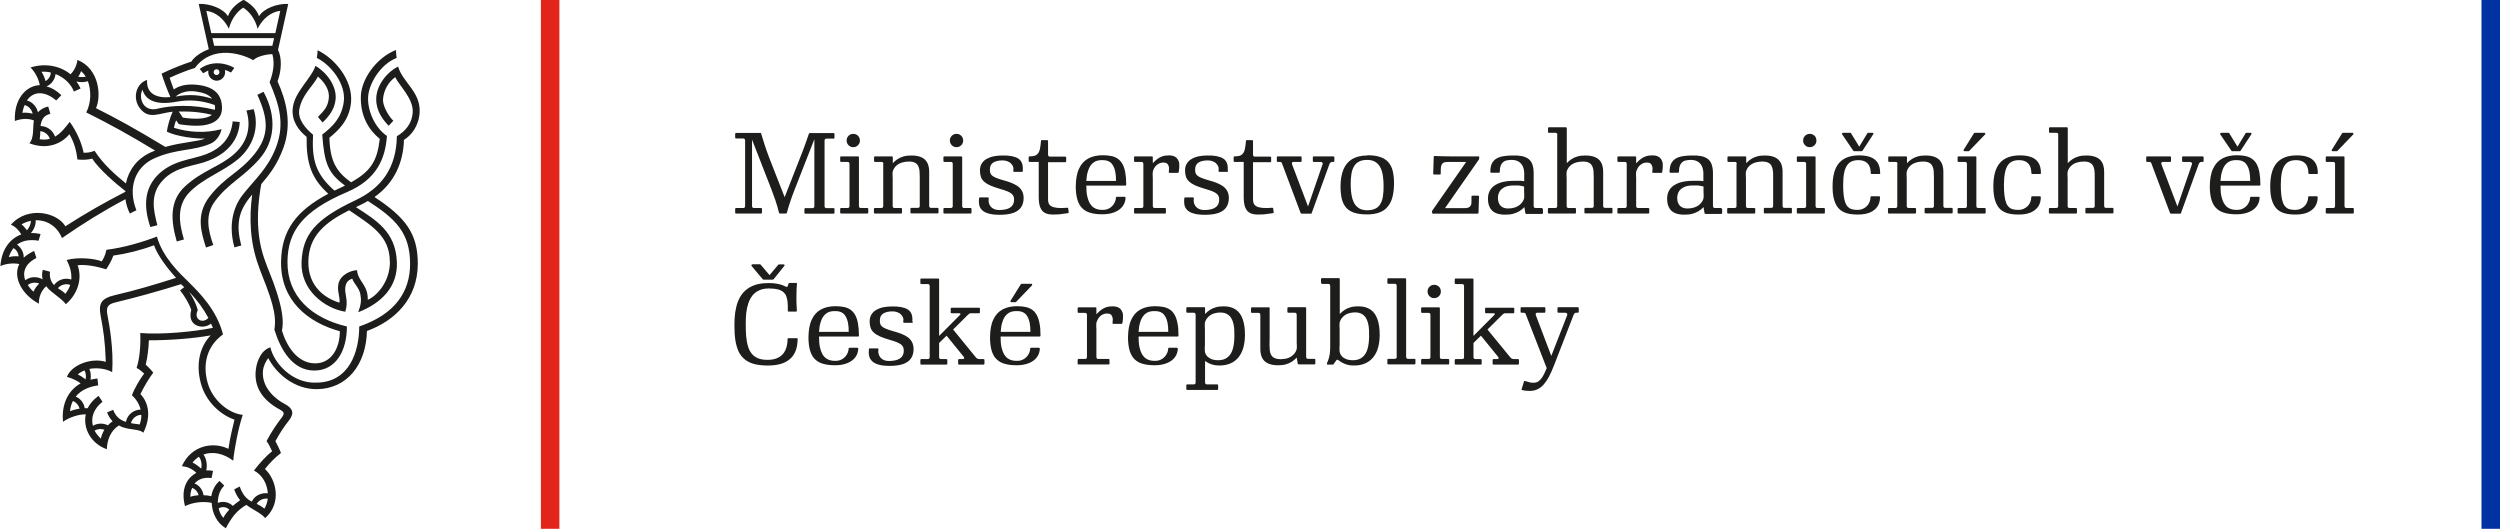 <?xml version="1.0" encoding="UTF-8"?><svg id="Layer_2" xmlns="http://www.w3.org/2000/svg" width="198.56" height="42" viewBox="0 0 198.56 42"><defs><style>.cls-1,.cls-2{fill:#1d1d1b;}.cls-1,.cls-3,.cls-4{fill-rule:evenodd;}.cls-3{fill:#e1251b;}.cls-4{fill:#0033a1;}</style></defs><polygon class="cls-4" points="197.09 42 198.56 42 198.56 0 197.09 0 197.09 42 197.09 42"/><polygon class="cls-3" points="42.96 42 44.43 42 44.43 0 42.96 0 42.96 42 42.96 42"/><path class="cls-1" d="M32.04,11.14c.65-.39,1.23-1.15,1.29-2.22.08-1.63-1.35-2.38-1.71-3.63-.84.4-1.74,1.46-1.74,2.59,0,1,.59,1.69.99,2.11.13-.13.25-.26.37-.4-.4-.38-.86-1.21-.82-1.72.05-.69.43-1.37.97-1.74.31.66,1.45,1.7,1.39,2.78-.05.87-.55,1.49-1.26,1.91-.04,2.54-1.24,4.12-3.28,5.08-3.28,1.54-4.19,2.78-4.29,4.89-.1,2.26,1.84,3.7,3.47,3.97.28-.82-.05-1.4,0-1.89.04-.38.18-.61.56-.74.08.34.55.73.64,1.23.09.5.06.81-.17,1.44,1.85-.72,3.16-2.03,3.07-4.01-.1-2.4-1.66-3.3-3.25-4.34.12-.06.25-.12.37-.18.21-.1.4-.2.58-.31,2.18,1.41,3.35,2.51,3.35,5,0,2.16-1.14,3.98-4.04,4.97,0,1.96-.77,4.46-3.43,4.46-1.85.07-3.33-1.51-3.63-2.81-.25.09-.57.27-.82.73-.16.29-.29.64-.34,1.12-.13,1.32.54,2.36,1.92,3.1.36.2.4.32.09.71-.33.43-.73,1-1.15,1.79.19.26.33.57.44.81-.44.34-.99.94-1.44,1.53.71.38,1.06,1.11,1.1,1.81-.48-.06-1.04.15-1.27.66-.1-.05-.19-.1-.27-.16-.35-.25-.58-.69-.69-1.04-.14.07-.3.16-.44.23.1.28.23.57.47.86-.18.12-.38.28-.58.45-.29-.29-.74-.41-1.19-.24,0-.5.14-1.01.51-1.37-.14-.14-.22-.22-.37-.37-.35.28-.57.72-.66,1.21-.19-.05-.41-.07-.62-.08-.05-.43-.36-.81-.71-.93.28-.32.72-.52,1.35-.43.05-.2.07-.35.12-.57-.17-.04-.36-.05-.54-.04.1-.4.02-.94-.22-1.26.71-.26,1.57-.11,2.36.49.09-.93.42-2.65.76-3.64-1.12-.11-2.42-1.17-2.8-2.58-.4-1.48-.04-2.89,1.23-3.81-.5-1.96-1.89-3.32-2.68-4.11-.8-.78-2.11-2.02-2.57-3.66-1.12.43-2.62.88-4.01,1.05-.08.39-.2.66-.37.92-.54-.23-1.89-.36-2.79-.11.31.58.41,1.1.37,1.55-.46-.15-1.03-.03-1.37.44-.22-.24-.38-.56-.32-1.06-.14-.04-.37-.1-.57-.15-.07.23-.08.5-.02.76-.36-.22-.94-.27-1.38.07-.22-.62-.04-1.3.89-1.77-.06-.19-.12-.37-.18-.56-.33.15-.6.33-.81.52,0,0-.01,0-.02,0,.02-.42-.24-.82-.53-1.02.44-.33,1.03-.43,1.71-.31.05-.17.11-.34.16-.53-.26-.06-.52-.09-.77-.08.25-.27.41-.68.38-1.02.85-.02,1.69.44,2.09,1.42,1.66-1.15,3.18-2.1,5.04-3.09.05.39.17.77.35,1.14.17-.08.34-.17.52-.26-.69-1.75-.14-3.43,1.44-4.13,1.76-.78,3.07-.56,4.45-1.16.47-.2.8-.72.87-1.15-1.32.34-2.57.26-3.78-.11.03-.11.11-.48.18-.59.05.09.17.23.21.3.14.02.86.16,1.66.12.87-.04,1.76-.39,1.77-1.38.01-1.07-.59-1.73-2.03-1.87-.96-.09-1.52.17-1.8.38-.06-.17-.23-.63-.33-.93.57-.27,1.55-.66,2.01-.78.27-.37.82-.98,1.86-1.16,1.04-.17,2.12.17,2.77.54.31-.31,1.06-.47,1.52-.48.21.74.05,1.55-.22,2.23.72,1.71,1.25,3.24.51,5.17-.61,1.62-1.65,2.53-2.59,3.7-.94,1.17-1.15,2.7-.71,4.25.22-.07.36-.1.54-.15-.4-1.54-.27-2.59.61-3.73.08-.11.17-.22.26-.32-.13.93-.17,1.87-.1,2.83.2,2.62,1.12,3.75,1.71,5.95.2.74.25,1.35.15,1.95.49,1.59,1.44,3.25,3.17,3.25s2.59-1.59,2.59-3.5c-2.78-.65-4.75-2.38-4.72-5.16.03-2.36,1.15-3.99,4.72-5.51,2.39-1.01,3.05-2.68,3.18-4.46-1.04-.72-1.58-2.14-1.49-3.18.08-.94.91-2.48,2.26-3.02-.03-.22-.05-.38-.05-.63-1.62.64-2.74,2.36-2.79,3.63-.07,1.61.65,2.75,1.5,3.43-.2,1.76-.72,2.58-2.28,3.45-1.14-.82-1.67-1.64-1.72-3.54.64-.52,1.59-1.34,1.72-2.83.15-1.72-1.26-3.45-2.66-4.12,0,.19-.01.35-.06.61,1.09.53,2.34,2.06,2.14,3.5-.18,1.27-.87,1.94-1.71,2.59.17,2.28.45,3.05,1.81,4.05-.1.05-.21.1-.31.15-.18.08-.36.17-.53.25-1.55-1.37-1.79-2.5-1.7-4.44-.58-.48-1.24-1.22-1.09-2.02.23-1.2,1.09-1.83,1.48-2.6.56.49.94,1.09.86,1.74-.08.68-.37.97-.86,1.47.12.15.22.26.37.44.5-.49.94-1.02,1.03-1.81.12-1.08-.72-2.18-1.6-2.69-.3.97-1.67,2.08-1.8,3.35-.11.99.43,1.76,1.1,2.29-.03,2.1.37,3.29,1.72,4.52-2.57,1.37-3.7,2.91-3.75,5.37-.06,3.1,2.12,4.85,4.67,5.55,0,1.29-.64,2.55-1.96,2.55-1.45,0-2.29-1.43-2.64-2.6.12-.6.07-1.26-.17-2.21-.66-2.53-1.5-3.35-1.7-5.79-.1-1.17.02-2.53.23-3.64.63-.73,1.27-1.55,1.75-2.86.72-1.97.21-3.81-.46-5.3.31-.82.37-1.81.04-2.5l.81-3.65c-.9-.04-1.97.38-2.32.98-.22-.65-.81-1.07-1.23-1.31-.43.24-1.01.66-1.24,1.31-.35-.6-1.42-1.02-2.32-.98l.8,3.6c-.62.23-1.17.62-1.38.98-.58.18-1.6.58-2.37.96.14.46.44,1.28.7,1.86-.99.1-1.93-.2-1.85-1.36-.87.26-1.21,1.47-.54,2.29.7.86,1.45.36,2.57.23-.22.49-.41,1.18-.46,1.58.73.4,2.39.59,3.04.55-.51.25-1.77.27-3.16.67-2.43-1.47-3.78-2.21-5.51-3.08.44-.94.27-3.14-1.47-3.83-.05.42-.27.87-.55,1.14-.82-.67-2-.91-3.18-.54.4.4.65.94.74,1.4-1.14.05-2.07,1.16-1.98,2.85.5-.2,1.1-.22,1.51-.04-.1.44.04,1.39-.36,1.81,1.45.56,2.59,0,3.18-.72.37.65.54,1.21.64,2.01.52.04.82.02,1.17-.07.52.82,1.9,2.01,2.64,2.58,0,.01,0,.03,0,.05-1.82.94-3.17,1.72-4.77,2.74-.63-1.08-2.97-1.66-4.33-.12.35.13.65.46.83.77-.92.33-1.58,1.22-1.66,2.52.37-.19.99-.27,1.5-.17-.56,1.12.3,2.5,1.56,3.15-.04-.48.2-1.08.59-1.39.02.03.04.05.05.08.35.45,1.09.82,1.5,1.35.9-.77,1.34-1.98.93-3.09.68-.09,1.59.11,2.27.32.22-.34.43-.68.57-1.09,1.03-.14,2.2-.43,3.23-.82.27.79,1.06,1.83,1.75,2.59-1.83.58-3.22.99-4.85,1.37-1.11.26-1.32.67-1.14,1.64.22,1.18.35,1.96.41,3.66-1.13-.35-2.71.22-3.09,1.19.54.16.89.36,1.09.52-1.19.67-1.51,1.95-1.4,3.05.51-.36,1.25-.6,1.81-.59-.24,1.12.42,2.33,1.67,2.77.03-.73.28-1.45.96-1.89.08.05.17.09.27.13.63.24,1.37.15,1.67.45.61-1.21.47-2.34-.23-3.07.25-.53.71-1.31,1.02-1.7-.2-.26-.49-.54-.6-.64.14-.54.24-1.37.25-1.93,1.68,0,3.49-.14,4.91-.39-.83.84-1.21,2.23-.78,3.81.4,1.48,1.58,2.51,2.67,2.88-.09.39-.36,1.43-.48,2.32-1.14-.57-2.93-.34-3.7,1.38.5.03.91.28,1.15.53-.73.39-1.26,1.25-.9,2.64.63-.31,1.45-.4,2.12-.26.03.78.39,1.58,1.12,2.02.49-.92.89-1.42,1.63-1.86.5.38,1.16.64,1.5,1.05,1.34-1.2.88-3.07-.02-3.9.34-.43.75-.87,1.27-1.27-.09-.26-.27-.62-.44-.94.36-.66.67-1.13,1.08-1.65.44-.56.32-.96-.35-1.31-.77-.4-1.82-1.32-1.72-2.59.03-.42.21-.75.42-1.05.6,1.16,2.01,2.48,3.86,2.47,2.39-.02,3.92-1.94,3.98-4.62,2.21-.81,4.03-2.54,4.04-5.34,0-2.38-.95-3.67-3.44-5.3,1.6-1.13,2.28-2.76,2.34-4.51h0ZM30.97,20.78c0,1.7-1.14,2.78-1.76,3.03.03-1.2-.79-1.46-.85-2.35-.42,0-1.35.33-1.49,1.13-.1.58.16,1.01.09,1.45-1.15-.35-2.49-1.28-2.47-3.26.03-2.06,1.33-3.11,3.24-4.08,1.76,1.2,3.23,2.03,3.23,4.08h0ZM21.63,3.64h-4.62s-.06-.25-.14-.61h4.9c-.08.35-.14.61-.14.61h0ZM16.38.86c.76.09,1.42.65,1.8,1.42.2-.81.69-1.4,1.14-1.67.45.28.94.86,1.14,1.67.38-.77,1.04-1.33,1.8-1.42-.06.28-.24,1.09-.39,1.77h-5.09c-.15-.67-.34-1.48-.39-1.77h0ZM14.52,9.34c-.07-.11-.19-.29-.32-.48,1.15-.03,1.97.09,2.63.26-.46.38-1.47.35-2.31.22h0ZM15.58,7.27c.54.08,1.01.23,1.27.57-.95-.3-1.78-.38-2.9-.17.33-.3.91-.51,1.63-.4h0ZM12.51,8.64c-1.21.28-1.52-.97-1.19-1.51.2.73.93,1.28,2.69.95,1.04-.19,1.99-.11,3.05.26,0,.07.02.14.02.21,0,.06,0,.12-.02.17-1.75-.45-3.43-.35-4.55-.09h0ZM6.82,6.09c-.19.05-.42.04-.61,0,.1-.13.18-.28.22-.44.15.12.28.27.38.45h0ZM4.03,5.76c.01.23-.15.53-.41.68-.08-.29-.2-.56-.33-.74.26-.02.51,0,.75.06h0ZM1.78,8.95c.04-.23.1-.43.17-.6.31.05.59.38.64.68-.27-.07-.57-.1-.82-.07h0ZM3.15,11.05c.04-.16.04-.39.05-.63.33.02.66.28.76.61-.24.06-.5.08-.81.03h0ZM7.52,11.97c-.3.13-.58.17-.88.16-.16-.82-.57-1.71-1.1-2.45-.34.43-.69.9-1.17,1.17-.15-.45-.58-.83-1.15-.84.05-.43.22-.85.78-.97-.06-.2-.13-.44-.17-.58-.34.07-.62.24-.82.46-.08-.39-.38-.81-.87-.94.55-.82,1.51-.71,2.32,0,.13-.12.28-.28.41-.42-.38-.37-.78-.6-1.18-.7.42-.16.69-.6.72-.98.7.27,1.24.81,1.46,1.39.21-.1.34-.15.53-.24-.09-.2-.2-.39-.33-.56.29.08.64.07.91-.02.27.73.27,1.7-.13,2.48,1.95.97,3.51,1.84,5.47,3.03-.11.04-.22.09-.34.14-1.11.5-1.77,1.43-1.98,2.47-.81-.67-1.74-1.45-2.49-2.59h0ZM2.45,17.54c.01.24-.13.56-.31.75-.13-.18-.27-.34-.43-.47.23-.14.48-.23.74-.28h0ZM.7,20.42c.09-.28.21-.51.37-.71.21.1.39.36.41.65-.27-.03-.54,0-.78.06h0ZM2.66,23.16c-.18-.15-.33-.33-.45-.52.22-.2.62-.24.9-.12-.2.21-.39.46-.44.64h0ZM5.18,23.35c-.08-.16-.33-.28-.58-.46.22-.28.65-.39.98-.26-.09.27-.23.51-.4.71h0ZM16.55,25.25c-.48.51-1.2.09-.84-.62-.12-.46-.38-.99-.68-1.44.63.64,1.13,1.33,1.52,2.06h0ZM6.18,29.74c.15-.14.33-.24.53-.32.11.17.14.47.09.71-.23-.18-.46-.32-.62-.39h0ZM5.78,31.85c.24.07.47.33.54.61-.32.05-.62.13-.76.21.03-.32.11-.59.23-.82h0ZM7.52,34.2c.22-.14.53-.16.77-.07-.13.22-.23.46-.28.71-.22-.21-.38-.42-.5-.64h0ZM11.09,33.71c-.25-.03-.48-.06-.69-.1.11-.4.46-.67.83-.66,0,.25-.04.51-.14.76h0ZM11.14,26.47c.04.92-.04,2-.29,2.75.23.12.45.31.6.45-.32.41-.8,1.22-.97,1.73.33.29.58.69.69,1.13-.52.01-1.05.36-1.17.98-.47-.15-.81-.42-1.01-.96-.15.06-.33.13-.48.2.05.17.18.45.43.71-.13.09-.26.2-.37.32-.33-.17-.8-.2-1.19.04-.18-.68.08-1.37.76-1.91-.1-.16-.21-.31-.31-.47-.4.28-.69.62-.87.98-.07,0-.15,0-.23,0-.07-.45-.38-.79-.72-.92.44-.55,1.14-.81,1.79-.89-.02-.2-.04-.34-.06-.55-.19.02-.38.06-.55.1.05-.29.02-.61-.09-.86.65-.12,1.38,0,1.81.26.12-1.8-.21-3.69-.38-4.55-.13-.67.08-.86.67-1,1.49-.36,3.24-.83,5.18-1.44.09.09.17.17.25.24-.11.09-.2.16-.33.25.34.42.73,1.06.89,1.56-.37,1.3.96,1.6,1.57,1.08.05.11.1.23.15.34-1.54.31-4.05.55-5.78.41h0ZM15.29,36.74c.15-.19.32-.34.5-.46.18.18.27.61.19.94-.2-.18-.47-.39-.69-.48h0ZM15.25,38.75c.22.06.46.3.52.58-.24.02-.47.06-.65.13,0-.24.04-.49.14-.71h0ZM17.74,41.13c-.18-.19-.31-.46-.37-.76.33-.17.64-.09.84.11-.2.21-.37.44-.47.65h0ZM21,40.4c-.19-.16-.4-.28-.61-.38.17-.3.55-.47.88-.41-.04.29-.13.56-.27.79h0Z"/><path class="cls-1" d="M17.2,6.41c.38,0,.68-.3.68-.68,0-.06,0-.12-.02-.18.16.05.32.12.49.21.06-.09.16-.23.26-.37-.89-.5-1.96-.5-2.75.09.08.1.19.24.28.34.14-.09.27-.16.41-.22,0,.04-.01.09-.01.13,0,.37.3.68.68.68h0ZM17.2,5.5c.13,0,.23.1.23.23s-.1.23-.23.23-.23-.1-.23-.23.1-.23.23-.23h0Z"/><path class="cls-1" d="M20.6,12.63c1.23-1.39,1.41-3.36.33-5.34-.19.09-.3.15-.49.24.87,1.91.98,3.21-.24,4.72-1.21,1.49-2.34,1.78-3.57,3.38-1.12,1.46-.62,2.9-.27,4.03.22-.07.42-.14.58-.2-.46-1.29-.64-2.46.15-3.5,1.04-1.4,2.25-1.89,3.51-3.33h0Z"/><path class="cls-1" d="M18.88,12.67c1.23-1.04,1.73-2.53,1.27-4-.21.04-.37.07-.58.11.4,1.27.1,2.51-.99,3.47-1.11.98-2.49,1.28-3.86,2.53-1.29,1.17-1.15,2.77-.68,4.4.2-.05.34-.11.57-.16-.36-1.21-.64-2.69.48-3.79,1.1-1.1,2.68-1.63,3.79-2.57h0Z"/><path class="cls-1" d="M16.61,12.74c1.45-.57,2.37-1.64,2.43-3.05-.2-.02-.42-.04-.56-.05-.13,1.37-.98,2.17-2.11,2.61-1.11.43-2.7.46-3.88,1.69-1.05,1.1-1.08,2.51-.55,4.09.2-.05.38-.1.56-.14-.32-1.23-.6-2.47.44-3.58,1.04-1.12,2.52-1.1,3.66-1.56h0Z"/><path class="cls-2" d="M64.68,11.08v5.29c0,.06-.01.1-.04.12-.02.03-.07.04-.12.04h-.56s-.03,0-.05.02c-.01.01-.02.03-.02.05v.3s0,.04.02.05c.01.01.03.02.05.02h2.25s.04,0,.05-.02c.01-.01.02-.03.02-.05v-.3s0-.04-.02-.05c-.01-.01-.03-.02-.05-.02h-.56c-.06,0-.1-.01-.12-.04-.03-.02-.04-.07-.04-.12v-5.2c0-.06.01-.1.04-.12.03-.03.07-.04.12-.04h.56s.04,0,.05-.02c.01-.01.02-.03.02-.05v-.3s0-.04-.02-.05c-.01-.01-.03-.02-.05-.02h-1.89s-.04,0-.05.02c0,.01-.02.03-.03.05-.07.2-.13.39-.19.55-.06.17-.11.32-.17.47-.05.15-.11.29-.16.43-.05.14-.11.28-.17.43l-1.23,3.14-1.21-3.09c-.13-.33-.24-.66-.35-.98-.1-.32-.2-.64-.3-.96,0-.02-.02-.04-.02-.05,0-.01-.03-.02-.05-.02h-1.93s-.04,0-.05.02c-.01.01-.02.03-.02.05v.3s0,.04.02.05c.01.01.03.02.05.02h.56c.06,0,.1.01.12.04.03.02.04.07.04.12v5.2c0,.06-.01.1-.04.12-.02.03-.07.04-.12.04h-.56s-.03,0-.05.02c-.01.01-.02.03-.02.05v.3s0,.04.02.05c.01.01.03.02.05.02h1.99s.04,0,.05-.02c.01-.01.02-.03.02-.05v-.3s0-.04-.02-.05c-.01-.01-.03-.02-.05-.02h-.56c-.06,0-.1-.01-.12-.04-.03-.02-.04-.07-.04-.12v-5.27l1.52,3.9c.11.28.22.59.33.9.11.32.2.65.29,1,0,.02.01.03.03.05.01.01.03.02.05.02h.47s.03,0,.05-.02c.01-.01.02-.03.03-.04.06-.23.12-.45.19-.66.07-.21.14-.42.21-.62.08-.2.16-.42.24-.63l1.53-3.91h0Z"/><path class="cls-2" d="M68.22,12.49s0-.04-.02-.05c-.01-.01-.03-.02-.05-.02h-1.35s-.04,0-.05.02c-.01.01-.02.03-.02.05v.3s0,.04.02.05c.01.01.03.02.05.02h.51c.06,0,.1.01.12.04.03.02.04.07.04.12v3.34c0,.06-.01.1-.04.12-.03.03-.07.04-.12.04h-.51s-.03,0-.05.02c-.01.01-.02.03-.02.05v.3s0,.04.02.05c.01.01.03.02.05.02h2.09s.04,0,.05-.02c.01-.01.02-.03.02-.05v-.3s0-.04-.02-.05c-.01-.01-.03-.02-.05-.02h-.51c-.06,0-.1-.01-.12-.04-.03-.02-.04-.07-.04-.12v-3.87h0ZM67.77,10.63c-.1,0-.19.02-.27.07-.08.05-.14.11-.19.19-.05.08-.07.17-.07.27,0,.1.03.19.07.27.05.08.11.14.19.19.08.05.17.07.27.07.1,0,.19-.02.27-.07.08-.05.14-.11.19-.19.05-.08.07-.17.07-.27,0-.1-.03-.19-.07-.27-.05-.08-.11-.14-.19-.19-.08-.05-.17-.07-.27-.07h0Z"/><path class="cls-2" d="M70.15,13.02v3.34c0,.06-.01.1-.04.12-.02.03-.07.04-.12.04h-.51s-.03,0-.05.02c-.01.01-.02.03-.02.05v.3s0,.04.02.05c.01.01.03.02.05.02h2.09s.04,0,.05-.02c.01-.01.02-.03.02-.05v-.3s0-.04-.02-.05c-.01-.01-.03-.02-.05-.02h-.51c-.06,0-.1-.01-.12-.04-.03-.02-.04-.07-.04-.12v-2c0-.09,0-.16,0-.22,0-.06,0-.12-.01-.18,0-.06,0-.13,0-.22,0-.06.01-.12.04-.2.03-.08.07-.15.13-.24.06-.08.14-.16.24-.23.1-.07.22-.13.37-.17.15-.04.32-.07.52-.07.2,0,.36.03.47.09.12.06.2.14.26.25.06.11.09.23.11.38.01.14.02.3.02.46,0,.17,0,.34,0,.52v1.82c0,.06-.01.1-.04.12-.02.03-.07.04-.12.04h-.51s-.03,0-.05.02c-.01.01-.02.03-.02.05v.3s0,.04.02.05c.01.01.03.02.05.02h2.09s.04,0,.05-.02c.01-.01.02-.03.02-.05v-.3s0-.04-.02-.05c-.01-.01-.03-.02-.05-.02h-.51c-.06,0-.1-.01-.12-.04-.03-.02-.04-.07-.04-.12v-2.73c0-.16-.02-.31-.06-.46-.04-.15-.11-.29-.21-.41-.1-.12-.24-.22-.43-.29-.18-.07-.42-.11-.71-.11-.23,0-.43.02-.61.07-.18.05-.34.12-.48.21-.14.09-.27.2-.39.33v-.47s0-.04-.02-.05c-.01-.01-.03-.02-.05-.02h-1.35s-.04,0-.05.02c-.01.01-.02.03-.02.05v.3s0,.04.02.05c.01.01.03.02.05.02h.51c.06,0,.1.01.12.04.03.02.04.07.04.12h0Z"/><path class="cls-2" d="M76.42,12.49s0-.04-.02-.05c-.01-.01-.03-.02-.05-.02h-1.35s-.04,0-.05.02c-.01.01-.02.03-.02.05v.3s0,.04.02.05c.01.01.03.02.05.02h.51c.06,0,.1.01.12.04.03.02.04.07.04.12v3.34c0,.06-.01.1-.04.12-.03.03-.07.04-.12.04h-.51s-.03,0-.05.02c-.01.01-.02.03-.02.05v.3s0,.04.02.05c.01.01.03.02.05.02h2.09s.04,0,.05-.02c.01-.01.02-.03.02-.05v-.3s0-.04-.02-.05c-.01-.01-.03-.02-.05-.02h-.51c-.06,0-.1-.01-.12-.04-.03-.02-.04-.07-.04-.12v-3.87h0ZM75.97,10.63c-.1,0-.19.02-.27.07-.08.05-.14.11-.19.19-.05.08-.07.17-.07.27,0,.1.03.19.07.27.05.08.11.14.19.19s.17.07.27.07c.1,0,.19-.02.27-.07.08-.05.14-.11.19-.19.05-.08.07-.17.07-.27,0-.1-.03-.19-.07-.27-.05-.08-.11-.14-.19-.19-.08-.05-.17-.07-.27-.07h0Z"/><path class="cls-2" d="M81.23,13.55c.02-.23,0-.43-.06-.59-.06-.16-.16-.28-.3-.37-.14-.09-.32-.15-.53-.19-.21-.04-.46-.06-.74-.05-.22,0-.44.02-.65.06-.21.04-.4.11-.57.2-.17.09-.3.21-.4.37-.1.15-.15.34-.15.56,0,.2.03.37.08.52.05.15.14.27.27.38.12.11.29.21.49.3.2.09.46.17.75.26.25.07.45.14.6.2.15.06.26.13.34.2.07.07.12.14.15.22.02.08.04.16.03.26,0,.16-.04.3-.12.42-.08.12-.21.21-.38.28-.17.06-.4.1-.68.1-.19,0-.36-.04-.49-.12-.14-.08-.23-.19-.29-.33-.06-.14-.08-.3-.05-.48,0-.02,0-.04-.02-.05-.01-.01-.03-.02-.06-.02h-.62s-.04,0-.05.02c-.01.01-.02.03-.02.05-.02.19-.02.36.01.52.03.16.11.3.23.42.12.12.29.21.52.27.23.07.53.1.89.1.43,0,.79-.05,1.07-.15.28-.1.48-.25.62-.45.13-.2.2-.44.2-.73,0-.23-.05-.43-.14-.58-.09-.16-.22-.29-.37-.39-.16-.1-.33-.19-.52-.26-.19-.07-.38-.13-.57-.18-.25-.07-.45-.14-.6-.2-.15-.06-.25-.13-.32-.19-.07-.06-.11-.13-.13-.21-.02-.07-.03-.16-.03-.25,0-.26.09-.45.27-.56.17-.11.42-.17.74-.17.13,0,.25.02.36.06.11.04.21.09.29.17.08.07.14.16.18.26.04.1.04.22.02.35,0,.02,0,.03.02.05.01.01.03.02.05.02h.62s.04,0,.05-.02c.01-.01.02-.03.02-.05h0Z"/><path class="cls-2" d="M82.68,11.18c-.02.28-.05.5-.09.67-.04.17-.1.29-.18.37-.07.08-.16.14-.27.16-.11.03-.23.04-.37.04-.02,0-.04,0-.05.02-.01.01-.02.03-.02.05v.3s0,.04.02.05c.01.01.03.02.05.02h.73v2.79c0,.34.04.62.12.82.08.2.2.35.37.44.17.09.39.13.65.13.12,0,.24,0,.35-.01.12,0,.25-.02.38-.04.14-.02.29-.04.46-.06.02,0,.03-.01.04-.03.01-.02.01-.04.01-.06l-.04-.29s-.01-.04-.03-.04c-.01,0-.03-.01-.05-.01-.32.03-.58.03-.78.01-.2-.02-.36-.06-.46-.12-.11-.06-.18-.13-.22-.22-.04-.09-.06-.19-.06-.3v-2.99h1.37s.03,0,.05-.02c.01-.01.02-.03.02-.05v-.3s0-.04-.02-.05c-.01-.01-.03-.02-.05-.02h-1.21c-.06,0-.1-.01-.12-.04-.02-.02-.04-.07-.04-.12v-1.08s0-.04-.02-.05c-.01-.01-.03-.02-.05-.02h-.43s-.04,0-.05.02c-.01.01-.02.03-.02.05h0Z"/><path class="cls-2" d="M89.39,15.7s0-.04-.02-.05c-.01-.01-.03-.02-.05-.02h-.62s-.04,0-.05.02c-.01.01-.02.03-.02.05,0,.09-.02.19-.06.3-.04.11-.11.22-.19.32-.09.1-.2.19-.33.25-.14.07-.3.1-.48.1-.13,0-.25-.01-.38-.04-.12-.03-.24-.08-.35-.16-.11-.08-.2-.19-.29-.33-.08-.14-.15-.33-.2-.56-.05-.23-.07-.51-.07-.84h3.1s.04,0,.05-.02c.01-.01.02-.03.02-.05,0-.39-.03-.72-.08-.99-.05-.27-.13-.5-.23-.67-.1-.18-.23-.31-.37-.41-.15-.1-.32-.17-.52-.21-.2-.04-.42-.06-.66-.06-.44,0-.82.08-1.14.25-.32.17-.57.43-.74.8-.18.36-.26.84-.27,1.42,0,.44.05.8.14,1.09.09.29.23.52.41.68.18.17.4.28.67.35.26.07.56.1.91.1.37,0,.69-.06.96-.17.27-.11.48-.26.63-.46.15-.2.23-.43.24-.71h0ZM86.28,14.36c.02-.31.06-.56.13-.76.06-.2.14-.36.23-.48.09-.12.19-.21.3-.27.11-.06.21-.1.32-.11.11-.02.21-.03.31-.02.1,0,.2,0,.31.03.1.02.2.07.29.13.09.06.17.16.24.28.07.12.13.28.17.48.04.2.06.44.06.73h-2.34Z"/><path class="cls-2" d="M91.56,12.96v-.47s0-.04-.02-.05c-.01-.01-.03-.02-.05-.02h-1.35s-.04,0-.05.02c-.01.01-.02.03-.02.05v.3s0,.04.02.05c.02.01.03.02.05.02h.51c.06,0,.1.01.12.04.02.03.04.07.04.12v3.34c0,.06-.01.1-.04.12-.03.03-.07.04-.12.04h-.51s-.03,0-.05.02c-.01.01-.02.03-.02.05v.3s0,.04.02.05c.01.01.03.02.05.02h2.39s.04,0,.05-.02c.01-.01.02-.03.02-.05v-.3s0-.04-.02-.05c-.01-.01-.03-.02-.05-.02h-.81c-.06,0-.1-.01-.12-.04s-.04-.07-.04-.12v-2c0-.09,0-.16,0-.22,0-.06,0-.12-.01-.18,0-.06,0-.13,0-.22,0-.07.02-.15.05-.24.04-.09.09-.19.16-.28.07-.09.16-.16.27-.22.11-.06.23-.09.38-.09.11,0,.2.02.27.07.07.05.12.13.15.24.03.11.03.26,0,.44,0,.02,0,.03.01.05.02.01.03.02.06.02h.64s.04,0,.05-.02c.01-.01.02-.03.03-.05.02-.1.03-.2.04-.32.01-.12,0-.23,0-.35-.01-.12-.05-.22-.11-.32-.06-.1-.14-.18-.26-.24-.11-.06-.27-.09-.45-.09-.19,0-.36.02-.51.07-.15.05-.28.12-.4.21-.12.09-.24.2-.36.33h0Z"/><path class="cls-2" d="M97.51,13.55c.02-.23,0-.43-.06-.59-.06-.16-.16-.28-.3-.37-.14-.09-.32-.15-.53-.19-.21-.04-.46-.06-.74-.05-.22,0-.44.02-.65.06-.21.04-.4.11-.56.2-.17.09-.3.21-.4.37-.1.15-.15.34-.15.56,0,.2.03.37.08.52.06.15.14.27.27.38.12.11.29.21.49.3.2.09.46.17.75.26.25.07.45.14.6.2.15.06.26.13.34.2.07.07.12.14.15.22.02.08.04.16.03.26,0,.16-.04.3-.12.42-.08.12-.21.21-.38.28-.17.06-.4.1-.68.1-.19,0-.36-.04-.49-.12-.13-.08-.23-.19-.29-.33-.06-.14-.08-.3-.05-.48,0-.02,0-.04-.02-.05-.01-.01-.03-.02-.05-.02h-.62s-.04,0-.05.02c-.01.01-.02.03-.02.05-.02.19-.02.36.01.52.03.16.11.3.23.42.12.12.29.21.52.27.23.07.52.1.89.1.43,0,.79-.05,1.07-.15.28-.1.48-.25.62-.45.13-.2.2-.44.2-.73,0-.23-.05-.43-.14-.58-.09-.16-.22-.29-.37-.39-.16-.1-.33-.19-.52-.26-.19-.07-.38-.13-.57-.18-.25-.07-.45-.14-.6-.2-.15-.06-.25-.13-.32-.19-.07-.06-.11-.13-.13-.21-.02-.07-.03-.16-.03-.25,0-.26.09-.45.27-.56.17-.11.42-.17.74-.17.13,0,.25.02.36.06.11.04.21.09.29.17.08.07.14.16.18.26.04.1.04.22.02.35,0,.02,0,.03.02.05.01.01.03.02.05.02h.62s.04,0,.05-.02c.01-.01.02-.03.02-.05h0Z"/><path class="cls-2" d="M98.96,11.18c-.02.28-.05.5-.09.67-.04.17-.1.29-.18.37-.07.08-.16.14-.27.16-.11.03-.23.04-.37.04-.02,0-.04,0-.05.02-.01.01-.02.03-.02.05v.3s0,.04.02.05c.01.01.03.02.05.02h.73v2.79c0,.34.04.62.12.82.08.2.2.35.37.44.17.09.39.13.65.13.12,0,.24,0,.35-.01.12,0,.25-.02.38-.04.14-.02.29-.04.46-.06.02,0,.03-.01.04-.03.01-.02.01-.04.01-.06l-.04-.29s-.01-.04-.03-.04c-.01,0-.03-.01-.05-.01-.32.03-.58.03-.78.01-.2-.02-.36-.06-.46-.12-.11-.06-.18-.13-.22-.22-.04-.09-.06-.19-.06-.3v-2.99h1.37s.03,0,.05-.02c.01-.01.02-.03.02-.05v-.3s0-.04-.02-.05c-.01-.01-.03-.02-.05-.02h-1.21c-.06,0-.1-.01-.12-.04-.03-.02-.04-.07-.04-.12v-1.08s0-.04-.02-.05c-.01-.01-.03-.02-.05-.02h-.43s-.04,0-.05.02c-.01.01-.02.03-.02.05h0Z"/><path class="cls-2" d="M105.76,12.86h.15s.04,0,.05-.02c.01-.01.02-.03.02-.05v-.3s0-.04-.02-.05c-.01-.01-.03-.02-.05-.02h-1.57s-.04,0-.05.02c-.01.01-.02.03-.02.05v.3s0,.04.02.05c.01.01.03.02.05.02h.55c.06,0,.11.02.14.06.03.03.04.08.01.14l-1.15,3.34-1.27-3.35s-.02-.09,0-.13c.01-.04.05-.06.11-.06h.58s.03,0,.05-.02c.01-.01.02-.03.02-.05v-.3s0-.04-.02-.05c-.01-.01-.03-.02-.05-.02h-1.83s-.04,0-.05.02c-.01.01-.02.03-.02.05v.3s0,.04.02.05c.02.01.03.02.05.02h.19s.07.01.1.03c.03.02.05.06.06.11l1.46,3.89s.01.03.03.05c.01.01.03.02.05.03h.75s.03,0,.05-.02c.01-.01.02-.03.02-.05l1.39-3.84c.02-.06.04-.1.08-.14.04-.04.08-.06.13-.06h0Z"/><path class="cls-2" d="M108.59,12.35c-.48,0-.88.1-1.19.28-.31.19-.55.47-.7.83-.15.37-.23.81-.23,1.35,0,.4.04.74.11,1.02.07.28.2.51.36.69.17.18.39.31.66.39.27.08.6.12,1,.12.39,0,.72-.06,1-.17.27-.11.49-.27.65-.49.17-.21.29-.47.36-.78.07-.31.11-.65.11-1.04,0-.39-.04-.72-.11-1-.07-.28-.2-.51-.36-.69-.17-.18-.38-.31-.66-.4-.27-.09-.6-.13-1-.13h0ZM108.59,12.7c.27,0,.49.06.66.17.17.11.3.26.4.46.09.19.16.42.19.67.04.25.05.52.05.8,0,.28-.01.54-.05.77-.03.23-.09.43-.19.6-.09.17-.22.3-.39.39-.17.09-.39.14-.67.14-.22,0-.41-.04-.56-.11-.15-.08-.28-.18-.38-.31-.1-.13-.17-.29-.23-.47-.05-.18-.09-.37-.11-.57-.02-.2-.03-.41-.03-.63,0-.27.01-.52.05-.75.03-.23.09-.43.19-.61.09-.17.22-.31.39-.4.17-.1.39-.15.67-.15h0Z"/><path class="cls-2" d="M117.49,12.51s0-.05-.01-.07c-.01-.01-.03-.02-.06-.02h-2.21c-.23,0-.45,0-.66-.01-.21,0-.41-.01-.61-.02-.02,0-.04,0-.05.02-.01.01-.02.03-.02.05l-.04,1.33s0,.03.02.05c.01.01.03.02.05.02h.46s.04,0,.05-.02c.01-.01.02-.03.02-.05v-.26c0-.16.01-.28.04-.37.03-.09.07-.16.12-.2.05-.04.11-.07.19-.08.07-.01.15-.02.24-.02h1.43l-2.71,3.89v.14s0,.05.02.06c.01.01.03.02.05.02h3.55s.04-.01.05-.03c.01-.02.02-.03.02-.05l.04-1.28s0-.03-.02-.05c-.01-.01-.03-.02-.05-.02h-.46s-.04,0-.05.02c-.01.01-.02.03-.02.05v.45c0,.12-.02.22-.07.28-.04.07-.1.12-.18.15-.08.03-.16.04-.26.04h-1.59l2.71-3.89v-.13h0Z"/><path class="cls-2" d="M121.05,14.8v.23c0,.08,0,.16,0,.22,0,.06,0,.12.01.18,0,.06,0,.13,0,.22,0,.05-.01.12-.04.2-.03.08-.07.15-.14.24-.06.08-.14.16-.24.23-.1.07-.22.13-.36.17-.14.04-.31.07-.5.07-.25,0-.45-.07-.59-.21-.14-.14-.21-.34-.22-.61,0-.21.05-.39.14-.54.09-.15.24-.26.42-.35.19-.08.42-.12.69-.12.1,0,.19,0,.27,0,.08,0,.17,0,.25.02.09.01.18.03.29.06h0ZM122.47,16.52h-.5c-.06,0-.1-.01-.12-.04-.03-.02-.04-.07-.04-.12v-2.6c0-.29-.04-.53-.11-.72-.07-.19-.18-.33-.32-.43-.14-.1-.31-.17-.51-.21-.2-.04-.43-.06-.69-.05-.26,0-.51.01-.73.05-.22.03-.41.09-.57.18-.16.09-.29.22-.38.39-.09.17-.13.4-.13.68,0,.02,0,.03.02.05.01.01.03.02.05.02h.61s.04,0,.05-.02c.01-.01.02-.03.02-.05,0-.19.02-.35.07-.48.04-.12.11-.22.19-.29.08-.07.18-.12.3-.14.11-.03.24-.04.38-.04.23,0,.42.05.56.14.15.09.26.22.33.38.07.16.11.35.11.56v.61c-.1-.01-.19-.02-.28-.03-.08,0-.16,0-.24,0-.08,0-.17,0-.26,0-.46,0-.84.05-1.15.16-.31.11-.55.27-.71.48-.16.21-.24.47-.24.77,0,.26.04.48.12.65.08.17.18.3.31.39.13.09.28.16.44.19.16.04.33.05.5.05.24,0,.45-.02.63-.07.19-.05.35-.12.5-.21.15-.09.28-.2.39-.32l.08.47s.01.04.02.05c.01.01.03.02.05.02h1.26s.04,0,.05-.02c.01-.01.02-.03.02-.05v-.3s0-.04-.02-.05c-.01-.01-.03-.02-.05-.02h0Z"/><path class="cls-2" d="M123.68,10.72v5.64c0,.06-.01.1-.04.12-.02.03-.07.04-.12.04h-.51s-.03,0-.05.02c-.01.01-.02.03-.02.05v.3s0,.04.02.05c.01.01.03.02.05.02h2.09s.04,0,.05-.02c.01-.01.02-.03.02-.05v-.3s0-.04-.02-.05c-.01-.01-.03-.02-.05-.02h-.51c-.06,0-.1-.01-.12-.04-.03-.02-.04-.07-.04-.12v-2c0-.08,0-.16,0-.22,0-.06,0-.12-.01-.18,0-.06,0-.14,0-.22,0-.06.01-.12.04-.2.03-.08.07-.15.13-.24.06-.08.14-.16.24-.23.1-.07.22-.13.37-.17.15-.04.32-.07.52-.07.2,0,.36.03.47.09.12.06.2.14.26.25.06.11.09.23.11.38.01.14.02.3.02.46,0,.17,0,.34,0,.52v1.82c0,.06-.01.1-.04.12-.02.03-.07.04-.12.04h-.51s-.03,0-.05.02c-.01.01-.02.03-.02.05v.3s0,.04.02.05c.01.01.03.02.05.02h2.09s.04,0,.05-.02c.01-.01.02-.03.02-.05v-.3s0-.04-.02-.05c-.01-.01-.03-.02-.05-.02h-.51c-.06,0-.1-.01-.12-.04-.03-.02-.04-.07-.04-.12v-2.73c0-.16-.02-.31-.06-.46-.04-.15-.11-.29-.21-.41-.1-.12-.24-.22-.43-.29-.18-.07-.42-.11-.71-.11-.23,0-.43.02-.61.07-.18.05-.34.12-.48.21-.14.09-.27.2-.39.33v-2.78s0-.04-.02-.05c-.01-.01-.03-.02-.05-.02h-1.35s-.04,0-.05.02c-.01.01-.02.03-.02.05v.3s0,.04.02.05c.01.01.03.02.05.02h.51c.06,0,.1.01.12.04.03.02.04.07.04.12h0Z"/><path class="cls-2" d="M129.95,12.96v-.47s0-.04-.02-.05c-.01-.01-.03-.02-.05-.02h-1.35s-.04,0-.05.02c-.01.01-.02.03-.02.05v.3s0,.04.02.05c.01.01.03.02.05.02h.51c.06,0,.1.01.12.04.03.03.04.07.04.12v3.34c0,.06-.01.1-.04.12-.03.03-.07.04-.12.04h-.51s-.03,0-.05.02c-.01.01-.02.03-.02.05v.3s0,.04.02.05c.01.01.03.02.05.02h2.39s.04,0,.05-.02c.01-.01.02-.03.02-.05v-.3s0-.04-.02-.05c-.01-.01-.03-.02-.05-.02h-.81c-.06,0-.1-.01-.12-.04-.03-.02-.04-.07-.04-.12v-2c0-.09,0-.16,0-.22,0-.06,0-.12-.01-.18,0-.06,0-.13,0-.22,0-.07.02-.15.06-.24.04-.09.09-.19.16-.28.07-.09.16-.16.27-.22.11-.06.23-.09.38-.09.11,0,.2.02.27.07.07.05.12.13.15.24.03.11.03.26,0,.44,0,.02,0,.03.01.05.01.01.03.02.06.02h.64s.04,0,.05-.02c.01-.01.02-.03.03-.05.02-.1.03-.2.04-.32.01-.12,0-.23,0-.35-.01-.12-.05-.22-.11-.32-.06-.1-.14-.18-.26-.24-.11-.06-.27-.09-.45-.09-.19,0-.36.02-.51.07-.15.05-.28.12-.4.21-.12.09-.24.2-.36.33h0Z"/><path class="cls-2" d="M135.3,14.8v.23c0,.08,0,.16,0,.22,0,.06,0,.12.01.18,0,.06,0,.13,0,.22,0,.05-.01.12-.04.2-.03.08-.07.15-.14.24-.06.08-.14.16-.24.23-.1.07-.22.13-.36.17-.14.04-.31.07-.5.07-.26,0-.45-.07-.6-.21-.14-.14-.21-.34-.22-.61,0-.21.05-.39.14-.54.09-.15.24-.26.42-.35.19-.08.42-.12.69-.12.1,0,.19,0,.27,0,.08,0,.17,0,.25.02.09.01.18.03.29.06h0ZM136.71,16.52h-.5c-.06,0-.1-.01-.12-.04s-.04-.07-.04-.12v-2.6c0-.29-.04-.53-.11-.72-.07-.19-.18-.33-.32-.43-.14-.1-.31-.17-.51-.21-.2-.04-.43-.06-.69-.05-.26,0-.51.01-.73.05-.22.03-.41.09-.57.18-.16.09-.29.22-.38.39-.09.17-.13.4-.14.68,0,.02,0,.03.02.05.01.01.03.02.05.02h.61s.04,0,.05-.02c.01-.01.02-.03.02-.05,0-.19.02-.35.07-.48.04-.12.11-.22.19-.29.08-.07.18-.12.3-.14s.24-.04.38-.04c.23,0,.42.05.56.14.15.09.26.22.33.38.07.16.11.35.11.56v.61c-.1-.01-.19-.02-.28-.03-.08,0-.16,0-.24,0-.08,0-.17,0-.26,0-.46,0-.84.05-1.15.16-.31.11-.55.27-.71.48-.16.21-.24.47-.24.77,0,.26.04.48.12.65.08.17.18.3.31.39.13.09.28.16.44.19.16.04.33.05.5.05.24,0,.45-.02.63-.07.19-.05.35-.12.5-.21.15-.09.28-.2.39-.32l.08.47s.01.04.02.05c.01.01.03.02.05.02h1.26s.04,0,.05-.02c.01-.01.02-.03.02-.05v-.3s0-.04-.02-.05c-.01-.01-.03-.02-.05-.02h0Z"/><path class="cls-2" d="M137.92,13.02v3.34c0,.06-.01.1-.04.12-.03.03-.07.04-.12.04h-.51s-.03,0-.05.02c-.01.01-.02.03-.02.05v.3s0,.04.02.05c.01.01.03.02.05.02h2.09s.04,0,.05-.02c.01-.01.02-.03.02-.05v-.3s0-.04-.02-.05c-.01-.01-.03-.02-.05-.02h-.51c-.06,0-.1-.01-.12-.04-.02-.02-.04-.07-.04-.12v-2c0-.09,0-.16,0-.22,0-.06,0-.12-.01-.18,0-.06,0-.13,0-.22,0-.06.01-.12.04-.2.03-.08.07-.15.13-.24.06-.08.14-.16.24-.23.1-.07.22-.13.37-.17.15-.04.32-.07.52-.07.2,0,.36.03.48.09.12.06.2.14.26.25.06.11.09.23.11.38.02.14.02.3.02.46,0,.17,0,.34,0,.52v1.82c0,.06-.01.1-.04.12-.02.03-.07.04-.12.04h-.51s-.03,0-.05.02c-.01.01-.02.03-.02.05v.3s0,.04.02.05c.01.01.03.02.05.02h2.09s.04,0,.05-.02c.01-.01.02-.03.02-.05v-.3s0-.04-.02-.05c-.01-.01-.03-.02-.05-.02h-.51c-.06,0-.1-.01-.12-.04-.03-.02-.04-.07-.04-.12v-2.73c0-.16-.02-.31-.06-.46-.04-.15-.11-.29-.21-.41-.1-.12-.24-.22-.43-.29-.18-.07-.42-.11-.71-.11-.23,0-.43.02-.61.07-.18.05-.34.12-.48.21-.14.09-.27.2-.39.33v-.47s0-.04-.02-.05c-.01-.01-.03-.02-.05-.02h-1.35s-.04,0-.05.02c-.01.01-.02.03-.02.05v.3s0,.04.02.05c.01.01.03.02.05.02h.51c.06,0,.1.01.12.04.03.02.04.07.04.12h0Z"/><path class="cls-2" d="M144.2,12.49s0-.04-.02-.05c-.01-.01-.03-.02-.05-.02h-1.35s-.04,0-.05.02c-.01.01-.02.03-.02.05v.3s0,.04.02.05c.01.01.03.02.05.02h.51c.06,0,.1.01.12.04.02.02.04.07.04.12v3.34c0,.06-.01.1-.04.12-.03.03-.07.04-.12.04h-.51s-.03,0-.05.02c-.01.01-.02.03-.02.05v.3s0,.04.02.05c.01.01.03.02.05.02h2.09s.04,0,.05-.02c.01-.01.02-.03.02-.05v-.3s0-.04-.02-.05c-.01-.01-.03-.02-.05-.02h-.51c-.06,0-.1-.01-.12-.04-.02-.02-.04-.07-.04-.12v-3.87h0ZM143.74,10.63c-.1,0-.19.02-.27.07-.08.05-.14.11-.19.19-.05.08-.07.17-.07.27,0,.1.02.19.07.27.05.08.11.14.19.19.08.05.17.07.27.07.1,0,.19-.02.27-.07.08-.05.14-.11.19-.19.05-.08.07-.17.07-.27,0-.1-.03-.19-.07-.27-.04-.08-.11-.14-.19-.19-.08-.05-.17-.07-.27-.07h0Z"/><path class="cls-2" d="M149.33,13.75c0-.35-.07-.63-.21-.84-.14-.21-.33-.35-.58-.44-.25-.09-.54-.13-.87-.13-.72,0-1.25.2-1.6.6-.35.4-.52,1.02-.52,1.86,0,.44.04.8.13,1.09.09.29.21.52.38.69.17.17.38.29.63.36.25.07.54.1.87.1.37,0,.69-.05.95-.16.26-.11.46-.27.6-.47.14-.21.21-.46.21-.75,0-.02,0-.04-.02-.05-.01-.01-.03-.02-.05-.02h-.62s-.04,0-.05.02c-.01.01-.02.03-.02.05,0,.13-.02.25-.07.37-.05.12-.11.23-.2.32-.09.1-.2.17-.32.23-.13.06-.27.09-.44.09-.16,0-.31-.01-.43-.05-.13-.03-.23-.09-.32-.18-.09-.08-.17-.2-.22-.35-.06-.15-.1-.34-.13-.58-.03-.23-.04-.52-.04-.85,0-.38.03-.69.08-.94.05-.25.13-.45.24-.6.1-.15.23-.25.38-.31.15-.06.31-.09.5-.09.19,0,.37.03.51.1.15.07.27.18.35.33.08.15.13.35.13.6,0,.02,0,.03.02.05.01.01.03.02.05.02h.62s.04,0,.05-.02c.01-.01.02-.03.02-.05h0ZM146.37,10.56s-.06.01-.07.03c-.01.02-.01.05.01.08l.89,1.31s.01.02.02.02c.01,0,.02.01.04.01h.6s.02,0,.03-.01c.01,0,.02-.01.03-.02l.87-1.33s.01-.05,0-.07c-.02-.02-.03-.03-.06-.03h-.36s-.02,0-.03.01c-.01,0-.02.02-.03.03l-.64,1.06-.65-1.06s-.01-.02-.02-.03c-.01,0-.03-.01-.04-.01h-.59Z"/><path class="cls-2" d="M150.69,13.02v3.34c0,.06-.01.1-.04.12-.02.03-.07.04-.12.04h-.51s-.03,0-.05.02c-.01.01-.02.03-.02.05v.3s0,.04.02.05c.01.01.03.02.05.02h2.09s.04,0,.05-.02c.01-.01.02-.03.02-.05v-.3s0-.04-.02-.05c-.01-.01-.03-.02-.05-.02h-.51c-.06,0-.1-.01-.12-.04-.02-.02-.04-.07-.04-.12v-2c0-.09,0-.16,0-.22,0-.06,0-.12-.01-.18,0-.06,0-.13,0-.22,0-.06.01-.12.04-.2.03-.08.07-.15.13-.24.06-.08.14-.16.24-.23.1-.07.22-.13.37-.17.15-.04.32-.07.52-.07.2,0,.36.03.48.09.12.06.2.14.26.25.06.11.09.23.11.38.01.14.02.3.02.46,0,.17,0,.34,0,.52v1.82c0,.06-.01.1-.04.12-.02.03-.07.04-.12.04h-.51s-.03,0-.05.02c-.01.01-.02.03-.02.05v.3s0,.04.02.05c.01.01.03.02.05.02h2.09s.04,0,.05-.02c.01-.01.02-.03.02-.05v-.3s0-.04-.02-.05c-.01-.01-.03-.02-.05-.02h-.51c-.06,0-.1-.01-.12-.04-.02-.02-.04-.07-.04-.12v-2.73c0-.16-.02-.31-.06-.46-.04-.15-.11-.29-.21-.41s-.24-.22-.43-.29c-.18-.07-.42-.11-.71-.11-.23,0-.43.02-.61.07-.18.05-.34.12-.48.21-.14.09-.27.2-.39.33v-.47s0-.04-.02-.05c-.01-.01-.03-.02-.05-.02h-1.35s-.04,0-.05.02c-.01.01-.02.03-.02.05v.3s.01.04.02.05c.01.01.03.02.05.02h.51c.06,0,.1.01.12.04.02.02.04.07.04.12h0Z"/><path class="cls-2" d="M156.97,12.49s0-.04-.02-.05c-.01-.01-.03-.02-.05-.02h-1.35s-.04,0-.05.02c-.01.01-.02.03-.02.05v.3s0,.04.02.05c.01.01.03.02.05.02h.51c.06,0,.1.01.12.04.03.02.04.07.04.12v3.34c0,.06-.01.1-.04.12-.02.03-.07.04-.12.04h-.51s-.03,0-.05.02c-.01.01-.02.03-.02.05v.3s0,.04.02.05c.01.01.03.02.05.02h2.09s.04,0,.05-.02c.01-.01.02-.03.02-.05v-.3s0-.04-.02-.05c-.01-.01-.03-.02-.05-.02h-.51c-.06,0-.1-.01-.12-.04-.03-.02-.04-.07-.04-.12v-3.87h0ZM156.83,10.56s-.03,0-.03.01c-.01,0-.02.02-.03.03l-.81,1.3s-.02.06,0,.08c.02.02.04.03.07.03h.3s.03,0,.04,0c.01,0,.02-.01.04-.03l1.26-1.31s.02-.06.01-.08c-.01-.02-.03-.04-.06-.04h-.79Z"/><path class="cls-2" d="M162.1,13.75c0-.35-.07-.63-.21-.84-.14-.21-.33-.35-.58-.44-.25-.09-.54-.13-.87-.13-.72,0-1.25.2-1.6.6-.35.4-.52,1.02-.52,1.86,0,.44.04.8.13,1.09.09.29.21.52.38.69.17.17.38.29.63.36.25.07.54.1.87.1.37,0,.69-.05.95-.16.26-.11.46-.27.6-.47.14-.21.21-.46.21-.75,0-.02,0-.04-.02-.05-.01-.01-.03-.02-.05-.02h-.62s-.04,0-.05.02c-.01.01-.02.03-.02.05,0,.13-.02.25-.07.37-.04.12-.11.23-.2.32-.09.1-.2.17-.32.23-.13.06-.27.09-.44.09-.16,0-.31-.01-.43-.05-.13-.03-.23-.09-.32-.18-.09-.08-.17-.2-.22-.35-.06-.15-.1-.34-.13-.58-.03-.23-.04-.52-.04-.85,0-.38.03-.69.08-.94.05-.25.13-.45.23-.6.1-.15.23-.25.38-.31.15-.06.31-.09.5-.09.19,0,.36.03.51.1.15.07.26.18.35.33.08.15.12.35.13.6,0,.02,0,.03.02.05.01.01.03.02.05.02h.62s.04,0,.05-.02c.01-.01.02-.03.02-.05h0Z"/><path class="cls-2" d="M163.47,10.72v5.64c0,.06-.01.1-.04.12-.02.03-.07.04-.12.04h-.51s-.03,0-.05.02c-.01.01-.02.03-.02.05v.3s0,.04.02.05c.01.01.03.02.05.02h2.09s.04,0,.05-.02c.01-.01.02-.03.02-.05v-.3s0-.04-.02-.05c-.01-.01-.03-.02-.05-.02h-.51c-.06,0-.1-.01-.12-.04-.03-.02-.04-.07-.04-.12v-2c0-.08,0-.16,0-.22,0-.06,0-.12-.01-.18,0-.06,0-.14,0-.22,0-.06.01-.12.04-.2.03-.08.07-.15.13-.24.06-.08.14-.16.24-.23.1-.07.22-.13.37-.17.15-.04.32-.07.52-.07.2,0,.36.03.47.09.12.06.21.14.26.25.06.11.09.23.11.38.02.14.02.3.02.46,0,.17,0,.34,0,.52v1.82c0,.06-.01.1-.04.12-.02.03-.07.04-.12.04h-.51s-.03,0-.05.02c-.01.01-.02.03-.02.05v.3s0,.04.02.05c.01.01.03.02.05.02h2.09s.04,0,.05-.02c.01-.01.02-.03.02-.05v-.3s0-.04-.02-.05c-.01-.01-.03-.02-.05-.02h-.51c-.06,0-.1-.01-.12-.04-.02-.02-.04-.07-.04-.12v-2.73c0-.16-.02-.31-.06-.46-.04-.15-.11-.29-.21-.41-.1-.12-.24-.22-.43-.29-.18-.07-.42-.11-.71-.11-.23,0-.43.02-.61.07-.18.05-.34.12-.48.21-.14.09-.27.2-.39.33v-2.78s0-.04-.02-.05c-.01-.01-.03-.02-.05-.02h-1.35s-.04,0-.05.02c-.01.01-.02.03-.02.05v.3s0,.04.02.05c.02.01.03.02.05.02h.51c.06,0,.1.01.12.04.03.02.04.07.04.12h0Z"/><path class="cls-2" d="M174.8,12.86h.15s.03,0,.05-.02c.02-.01.02-.03.02-.05v-.3s0-.04-.02-.05c-.01-.01-.03-.02-.05-.02h-1.57s-.04,0-.05.02c-.01.01-.02.03-.02.05v.3s0,.04.02.05c.01.01.03.02.05.02h.55c.06,0,.11.02.14.06.03.03.04.08.02.14l-1.15,3.34-1.27-3.35s-.02-.09,0-.13c.01-.04.05-.06.11-.06h.58s.03,0,.05-.02c.01-.01.02-.03.02-.05v-.3s0-.04-.02-.05c-.01-.01-.03-.02-.05-.02h-1.83s-.04,0-.05.02c-.01.01-.02.03-.02.05v.3s0,.04.02.05c.01.01.03.02.05.02h.19s.07.01.1.03c.03.02.05.06.06.11l1.46,3.89s.01.03.03.05c.01.01.03.02.04.03h.75s.03,0,.05-.02c.01-.01.02-.03.02-.05l1.39-3.84c.02-.06.04-.1.08-.14.04-.04.08-.06.13-.06h0Z"/><path class="cls-2" d="M179.47,15.7s0-.04-.02-.05c-.01-.01-.03-.02-.05-.02h-.62s-.04,0-.05.02c-.01.01-.02.03-.02.05,0,.09-.02.19-.06.3-.04.11-.11.22-.19.32-.09.1-.2.19-.33.25-.13.07-.3.1-.48.1-.13,0-.25-.01-.38-.04-.12-.03-.24-.08-.35-.16-.11-.08-.2-.19-.29-.33-.08-.14-.15-.33-.2-.56-.05-.23-.07-.51-.07-.84h3.1s.04,0,.05-.02c.01-.01.02-.03.02-.05,0-.39-.03-.72-.08-.99-.05-.27-.13-.5-.23-.67-.1-.18-.23-.31-.38-.41-.15-.1-.32-.17-.52-.21-.2-.04-.42-.06-.66-.06-.44,0-.82.08-1.14.25-.32.17-.57.43-.74.8-.18.36-.26.84-.27,1.42,0,.44.05.8.14,1.09.09.29.23.52.41.68.18.17.4.28.67.35.26.07.57.1.91.1.37,0,.69-.06.96-.17.27-.11.48-.26.63-.46.15-.2.23-.43.24-.71h0ZM176.36,14.36c.02-.31.06-.56.13-.76.06-.2.14-.36.23-.48.09-.12.19-.21.3-.27.11-.06.21-.1.32-.11.11-.02.21-.03.31-.02.1,0,.2,0,.31.03.1.02.2.07.29.13.09.06.17.16.24.28.07.12.13.28.17.48.04.2.06.44.06.73h-2.34ZM176.41,10.56s-.06.01-.07.03c-.01.02-.01.05,0,.08l.89,1.31s.01.02.02.02c.01,0,.02.01.04.01h.6s.03,0,.03-.01c.01,0,.02-.01.03-.02l.87-1.33s.01-.05,0-.07c-.01-.02-.03-.03-.06-.03h-.35s-.02,0-.03.01c-.01,0-.02.02-.03.03l-.64,1.06-.65-1.06s-.01-.02-.02-.03c-.01,0-.02-.01-.04-.01h-.59Z"/><path class="cls-2" d="M184.09,13.75c0-.35-.07-.63-.21-.84-.14-.21-.33-.35-.58-.44-.25-.09-.54-.13-.87-.13-.72,0-1.25.2-1.6.6-.35.4-.52,1.02-.52,1.86,0,.44.04.8.13,1.09.09.29.21.52.38.69.17.17.38.29.63.36.25.07.54.1.87.1.37,0,.69-.05.95-.16.26-.11.46-.27.6-.47.14-.21.21-.46.21-.75,0-.02,0-.04-.02-.05-.01-.01-.03-.02-.05-.02h-.62s-.04,0-.05.02c-.01.01-.02.03-.02.05,0,.13-.02.25-.07.37-.05.12-.11.23-.2.32-.09.1-.2.17-.32.23-.13.06-.27.09-.44.09-.16,0-.31-.01-.43-.05-.13-.03-.23-.09-.32-.18-.09-.08-.17-.2-.22-.35-.06-.15-.1-.34-.13-.58-.03-.23-.04-.52-.04-.85,0-.38.03-.69.08-.94.05-.25.13-.45.24-.6.1-.15.23-.25.38-.31.15-.06.31-.09.5-.09.19,0,.37.03.51.1.15.07.27.18.35.33.08.15.13.35.13.6,0,.02,0,.03.02.05.01.01.03.02.05.02h.62s.04,0,.05-.02c.01-.01.02-.03.02-.05h0Z"/><path class="cls-2" d="M186.21,12.49s0-.04-.02-.05c-.01-.01-.03-.02-.05-.02h-1.35s-.04,0-.05.02c-.01.01-.02.03-.02.05v.3s0,.04.02.05c.01.01.03.02.05.02h.51c.06,0,.1.01.12.04.02.02.04.07.04.12v3.34c0,.06-.01.1-.04.12-.02.03-.07.04-.12.04h-.51s-.03,0-.05.02c-.01.01-.02.03-.02.05v.3s0,.04.02.05c.01.01.03.02.05.02h2.09s.04,0,.05-.02c.01-.01.02-.03.02-.05v-.3s0-.04-.02-.05c-.01-.01-.03-.02-.05-.02h-.51c-.06,0-.1-.01-.12-.04-.02-.02-.04-.07-.04-.12v-3.87h0ZM186.07,10.56s-.02,0-.03.01c-.01,0-.02.02-.03.03l-.81,1.3s-.02.06,0,.08c.02.02.04.03.07.03h.3s.03,0,.04,0c.01,0,.02-.01.04-.03l1.26-1.31s.02-.06.01-.08c-.01-.02-.03-.04-.06-.04h-.79Z"/><path class="cls-2" d="M63.36,26.93s0-.04-.02-.05c-.01-.01-.03-.02-.05-.02h-.67s-.04,0-.05.02c-.01.01-.02.03-.02.05,0,.15-.01.3-.04.46-.03.15-.07.3-.14.44-.07.14-.16.27-.28.38-.12.11-.27.2-.46.27-.19.07-.41.1-.68.1-.3,0-.55-.04-.76-.13-.21-.09-.37-.21-.5-.38-.13-.17-.23-.36-.29-.6-.07-.23-.11-.5-.14-.79-.02-.29-.03-.61-.03-.95,0-.31.01-.6.04-.88.03-.28.09-.54.17-.77.08-.24.19-.44.33-.62.14-.17.32-.31.53-.4.21-.1.48-.15.78-.15.29,0,.53.03.72.08.19.05.34.13.44.23.11.1.19.22.23.37.05.14.08.31.09.49.01.18.02.38.01.6,0,.02,0,.03.02.05.01.01.03.02.05.02h.58s.04,0,.05-.02c.01-.01.02-.03.02-.05,0-.17-.02-.37-.03-.6,0-.23-.01-.48,0-.74,0-.26.01-.53.04-.8,0-.02,0-.04-.02-.05-.01-.02-.03-.02-.05-.02h-.53s-.03.01-.05.03c-.01.02-.02.03-.03.05l-.05.17s-.02.04-.03.05c-.01.01-.03.01-.06.01-.04,0-.09-.02-.15-.05-.06-.03-.14-.07-.24-.1-.1-.04-.23-.07-.4-.1-.17-.03-.38-.05-.63-.05-.64,0-1.16.12-1.56.37-.4.24-.7.61-.89,1.1-.19.49-.28,1.11-.28,1.84,0,.44.02.84.07,1.19.05.35.14.65.25.91.12.26.28.47.49.64.2.17.46.3.76.38.31.08.67.12,1.09.12.46,0,.84-.06,1.15-.17.3-.11.54-.27.72-.46.18-.19.3-.42.38-.67.07-.25.11-.51.11-.79h0ZM59.76,21s-.06.01-.07.04c-.01.02-.01.05,0,.08l.89,1.06s.02.02.03.02c0,0,.02.01.03.01h.74s.02,0,.03-.01c.01,0,.02-.01.03-.02l.87-1.08s.01-.04,0-.06c-.02-.02-.03-.03-.06-.04h-.39s-.02,0-.03.01c-.01,0-.02.02-.03.03l-.68.81-.69-.81s-.02-.02-.03-.03c0,0-.02-.02-.03-.02h-.62Z"/><path class="cls-2" d="M68.16,27.69s0-.04-.02-.05c-.01-.01-.03-.02-.05-.02h-.62s-.04,0-.05.02c-.01.01-.02.03-.02.05,0,.09-.02.19-.06.3-.04.11-.11.22-.19.32-.09.1-.2.19-.33.25-.13.07-.3.1-.48.1-.13,0-.25-.01-.38-.04-.12-.03-.24-.08-.35-.16-.11-.08-.21-.19-.29-.33-.08-.14-.15-.33-.2-.56-.05-.23-.07-.51-.07-.84h3.1s.04,0,.05-.02c.01-.01.02-.03.02-.05,0-.39-.03-.72-.08-.99-.05-.27-.13-.5-.23-.67-.1-.18-.23-.31-.37-.41-.15-.1-.32-.17-.52-.21-.2-.04-.42-.06-.66-.06-.44,0-.82.08-1.14.25-.32.17-.57.43-.74.8-.18.36-.26.84-.27,1.42,0,.44.05.8.14,1.09.09.29.23.52.41.68.18.17.4.28.67.35.26.07.56.1.91.1.37,0,.69-.06.96-.17.27-.11.48-.26.63-.46.15-.2.23-.43.24-.71h0ZM65.05,26.35c.02-.31.06-.56.13-.76.06-.2.14-.36.23-.48.09-.12.19-.21.3-.27.11-.06.21-.1.32-.11.11-.02.21-.03.31-.02.1,0,.21,0,.31.03.1.02.2.07.29.13.09.06.17.16.24.28.07.12.13.28.17.48.04.2.06.44.06.73h-2.34Z"/><path class="cls-2" d="M72.46,25.54c.02-.23,0-.43-.06-.59-.06-.16-.16-.28-.3-.37-.14-.09-.32-.15-.53-.19-.21-.04-.46-.06-.74-.05-.22,0-.44.02-.65.06-.21.04-.4.11-.56.2-.17.09-.3.21-.4.37-.1.15-.15.34-.15.56,0,.2.03.37.08.52.06.15.14.27.27.38.12.11.29.21.49.3.21.09.45.17.75.26.25.07.45.14.6.2.15.06.26.13.34.2.07.07.12.14.15.22.02.08.03.17.03.26,0,.16-.04.3-.12.42-.08.12-.21.21-.38.28-.17.06-.4.1-.68.1-.19,0-.36-.04-.49-.12-.13-.08-.23-.19-.29-.33-.06-.14-.08-.3-.05-.48,0-.02,0-.04-.02-.05-.01-.01-.03-.02-.05-.02h-.62s-.04,0-.05.02c-.01.02-.02.03-.02.05-.02.19-.02.36.02.52.03.16.11.3.23.42.12.12.29.21.52.28.23.07.52.1.89.1.43,0,.79-.05,1.07-.15.28-.1.48-.25.62-.45.13-.2.2-.44.2-.73,0-.23-.05-.43-.14-.59-.09-.16-.22-.29-.37-.39-.16-.1-.33-.19-.52-.26-.19-.07-.38-.13-.57-.18-.25-.07-.45-.14-.6-.2-.15-.06-.25-.13-.32-.19-.07-.06-.11-.13-.13-.21-.02-.07-.03-.16-.03-.25,0-.26.09-.45.27-.56.18-.11.42-.17.74-.17.13,0,.25.02.36.06.11.04.21.09.29.17.08.07.14.16.18.26.04.1.04.22.02.35,0,.02,0,.03.02.05.01.01.03.02.06.02h.62s.04,0,.05-.02c.01-.01.02-.03.02-.05h0Z"/><path class="cls-2" d="M74.6,27.23l.58-.57,1.38,1.7s.04.08.02.11c-.02.03-.06.04-.11.05h-.3s-.03,0-.05.02c-.01.01-.02.03-.02.05v.3s0,.04.02.05c.01.01.03.02.05.02h1.95s.04,0,.05-.02c.01-.01.02-.03.02-.05v-.3s0-.04-.02-.05c-.01-.01-.03-.02-.05-.02h-.31c-.07,0-.12-.01-.17-.03-.04-.02-.09-.06-.13-.1l-1.81-2.22,1.18-1.17s.08-.07.11-.09c.03-.02.08-.03.13-.03h.64s.04,0,.05-.02c.01-.01.02-.03.02-.05v-.3s0-.04-.02-.05c-.01-.01-.03-.02-.05-.02h-2.18s-.04,0-.05.02c-.01.01-.02.03-.02.05v.3s0,.04.02.05c.02.01.03.02.05.02h.6c.05,0,.08.01.1.04.02.03,0,.06-.03.09l-1.66,1.67v-4.49s0-.04-.02-.05c-.01-.01-.03-.02-.05-.02h-1.35s-.04,0-.05.02c-.01.01-.02.03-.02.05v.3s0,.04.02.05c.02.01.03.02.05.02h.51c.06,0,.1.01.12.04.03.02.04.07.04.12v5.64c0,.06-.01.1-.04.12-.02.03-.07.04-.12.04h-.51s-.03,0-.05.02c-.01.01-.02.03-.02.05v.3s0,.04.02.05c.01.01.03.02.05.02h2s.04,0,.05-.02c.01-.01.02-.03.02-.05v-.3s0-.04-.02-.05c-.01-.01-.03-.02-.05-.02h-.42c-.06,0-.1-.01-.12-.04-.03-.02-.04-.07-.04-.12v-1.12h0Z"/><path class="cls-2" d="M82.58,27.69s0-.04-.02-.05c-.01-.01-.03-.02-.05-.02h-.62s-.04,0-.05.02c-.01.01-.02.03-.02.05,0,.09-.02.19-.06.3-.04.11-.11.22-.19.32-.09.1-.2.19-.33.25-.13.07-.29.1-.48.1-.13,0-.25-.01-.38-.04-.12-.03-.24-.08-.35-.16s-.2-.19-.29-.33c-.08-.14-.15-.33-.2-.56-.05-.23-.07-.51-.07-.84h3.1s.04,0,.05-.02c.01-.01.02-.03.02-.05,0-.39-.02-.72-.08-.99-.05-.27-.13-.5-.23-.67-.1-.18-.22-.31-.37-.41-.15-.1-.32-.17-.52-.21-.2-.04-.42-.06-.66-.06-.44,0-.82.08-1.14.25-.32.17-.57.43-.74.8-.18.36-.26.84-.27,1.42,0,.44.05.8.14,1.09.09.29.23.52.41.68.18.17.4.28.67.35.26.07.56.1.91.1.37,0,.69-.06.96-.17.27-.11.48-.26.63-.46.15-.2.23-.43.24-.71h0ZM79.48,26.35c.02-.31.06-.56.13-.76.06-.2.14-.36.23-.48.09-.12.19-.21.3-.27.1-.06.21-.1.32-.11.11-.02.21-.03.31-.02.1,0,.2,0,.31.03.1.02.2.07.29.13.09.06.17.16.24.28.07.12.13.28.17.48.04.2.06.44.06.73h-2.34ZM81.13,22.55s-.03,0-.03.01c-.01,0-.02.02-.03.03l-.81,1.3s-.02.06,0,.08c.01.02.04.03.07.03h.3s.03,0,.04,0c.01,0,.02-.01.04-.03l1.26-1.31s.02-.06.01-.08c-.01-.02-.03-.04-.06-.04h-.79Z"/><path class="cls-2" d="M87.08,24.95v-.47s0-.04-.02-.05c-.01-.01-.03-.02-.05-.02h-1.35s-.04,0-.05.02c-.01.01-.02.03-.02.05v.3s0,.04.02.05c.02.01.03.02.05.02h.51c.06,0,.1.01.12.04.03.03.04.07.04.12v3.34c0,.06-.01.1-.04.12-.02.03-.07.04-.12.04h-.51s-.03,0-.05.02c-.01.01-.02.03-.02.05v.3s0,.04.02.05c.01.01.03.02.05.02h2.39s.04,0,.05-.02c.01-.01.02-.03.02-.05v-.3s0-.04-.02-.05c-.02-.01-.03-.02-.05-.02h-.81c-.06,0-.1-.01-.12-.04-.03-.02-.04-.07-.04-.12v-2c0-.09,0-.16,0-.22,0-.06,0-.12-.01-.18,0-.06,0-.13,0-.22,0-.07.02-.15.06-.24.04-.09.09-.19.16-.28.07-.09.16-.17.27-.22.11-.06.23-.09.38-.09.11,0,.2.02.27.07.07.05.12.13.15.24.03.11.03.26,0,.44,0,.02,0,.03.01.05.01.01.03.02.06.02h.64s.04,0,.05-.02.02-.03.03-.05c.02-.1.03-.2.04-.32.01-.12,0-.23,0-.35-.01-.12-.05-.22-.11-.32-.06-.1-.14-.18-.26-.24-.11-.06-.27-.09-.45-.09-.19,0-.36.02-.51.07-.15.05-.28.12-.4.21-.12.09-.24.2-.36.33h0Z"/><path class="cls-2" d="M93.54,27.69s0-.04-.02-.05c-.01-.01-.03-.02-.05-.02h-.62s-.04,0-.05.02c-.01.01-.02.03-.02.05,0,.09-.02.19-.06.3-.04.11-.11.22-.19.32-.09.1-.2.19-.33.25-.14.07-.3.1-.48.1-.13,0-.25-.01-.38-.04-.12-.03-.24-.08-.35-.16s-.2-.19-.29-.33c-.08-.14-.15-.33-.2-.56-.05-.23-.07-.51-.07-.84h3.1s.04,0,.05-.02c.01-.01.02-.03.02-.05,0-.39-.02-.72-.08-.99-.05-.27-.13-.5-.23-.67-.1-.18-.22-.31-.37-.41-.15-.1-.32-.17-.52-.21-.2-.04-.42-.06-.66-.06-.44,0-.82.08-1.14.25-.32.17-.57.43-.74.8-.18.36-.26.84-.27,1.42,0,.44.05.8.14,1.09.09.29.23.52.41.68.18.17.4.28.67.35.26.07.56.1.91.1.37,0,.69-.06.96-.17.27-.11.48-.26.63-.46.15-.2.23-.43.24-.71h0ZM90.43,26.35c.02-.31.06-.56.13-.76.06-.2.14-.36.23-.48.09-.12.19-.21.3-.27.11-.06.21-.1.32-.11.11-.02.21-.03.31-.02.1,0,.2,0,.31.03.1.02.2.07.29.13.09.06.17.16.24.28.07.12.13.28.17.48.04.2.06.44.06.73h-2.34Z"/><path class="cls-2" d="M98.04,26.68c0,.39-.04.73-.12,1.02-.08.29-.22.51-.41.67-.19.16-.44.24-.75.24-.22,0-.4-.03-.54-.09-.14-.06-.25-.13-.33-.21-.08-.09-.13-.17-.16-.26-.03-.09-.04-.16-.04-.23,0-.09,0-.17,0-.22,0-.06,0-.12.01-.18,0-.06,0-.13,0-.21v-.86c0-.09,0-.16,0-.22,0-.06,0-.12-.01-.18,0-.06,0-.13,0-.22,0-.06.01-.12.04-.2.03-.08.07-.16.13-.24.06-.08.14-.16.23-.23.09-.07.21-.13.35-.17.14-.04.29-.07.47-.07.22,0,.4.04.54.12.14.08.25.18.33.31.08.13.14.28.18.44.04.16.06.33.07.49,0,.17.01.33.01.48h0ZM95.71,30.38v-1.71c.07.05.16.11.26.16.1.05.22.1.37.14.14.04.32.06.52.06.34,0,.64-.06.9-.18.25-.12.46-.28.63-.5.16-.21.29-.47.37-.77.08-.3.12-.63.12-.99,0-.49-.06-.91-.18-1.24-.12-.34-.3-.59-.55-.76-.25-.17-.56-.26-.95-.26-.23,0-.44.02-.62.07-.18.05-.34.12-.48.21-.14.09-.27.2-.39.33v-.47s0-.04-.02-.05c-.01-.01-.03-.02-.05-.02h-1.35s-.04,0-.05.02c-.01.01-.02.03-.02.05v.3s.01.04.02.05c.01.01.03.02.05.02h.51c.06,0,.1.01.12.04.02.02.04.07.04.12v5.37c0,.06-.01.1-.04.12-.03.03-.07.04-.12.04h-.51s-.03,0-.05.02c-.01.01-.02.03-.02.05v.3s0,.04.02.05c.01.01.03.02.05.02h2.39s.04,0,.05-.02c.01-.01.02-.03.02-.05v-.3s0-.04-.02-.05c-.01-.01-.03-.02-.05-.02h-.81c-.06,0-.1-.01-.12-.04-.02-.02-.04-.07-.04-.12h0Z"/><path class="cls-2" d="M100.85,24.48s0-.04-.02-.05c-.01-.01-.03-.02-.05-.02h-1.35s-.04,0-.05.02c-.01.01-.02.03-.02.05v.3s0,.04.02.05c.01.01.03.02.05.02h.51c.06,0,.1.01.12.04.02.02.04.07.04.12v2.73c0,.16.02.31.06.46.04.15.11.29.21.41.1.12.24.22.43.29.18.07.42.11.71.11.23,0,.43-.02.61-.07.18-.05.34-.12.48-.21.14-.09.27-.2.39-.33l.08.47s.01.04.02.05c.01.01.03.02.05.02h1.26s.04,0,.05-.02c.01-.01.02-.03.02-.05v-.3s0-.04-.02-.05c-.01-.01-.03-.02-.05-.02h-.5c-.06,0-.1-.01-.12-.04-.02-.02-.04-.07-.04-.12v-3.87s0-.04-.02-.05c-.01-.01-.03-.02-.05-.02h-1.35s-.04,0-.05.02c-.01.01-.02.03-.02.05v.3s0,.04.02.05c.01.01.03.02.05.02h.51c.06,0,.1.01.12.04s.04.07.04.12v2c0,.09,0,.16,0,.22,0,.06,0,.12.01.18,0,.06,0,.13,0,.22,0,.08-.02.17-.07.27-.04.1-.12.2-.22.3-.1.09-.23.18-.39.24-.16.06-.35.09-.58.1-.21,0-.38-.03-.51-.09-.12-.06-.21-.14-.27-.25-.06-.11-.1-.23-.11-.37-.01-.14-.02-.3-.02-.46,0-.17,0-.34.01-.52v-2.35h0Z"/><path class="cls-2" d="M104.98,22.55h.51c.06,0,.1.01.12.04.02.02.04.07.04.12v4.83c0,.2-.01.38-.03.53-.02.15-.05.29-.09.42-.04.13-.09.25-.14.37,0,.02,0,.05,0,.07.01.02.03.03.05.03h.41s.02,0,.03,0c.01,0,.02-.01.03-.03l.24-.33s.03-.03.05-.03c.02,0,.04,0,.06.01.09.06.18.12.27.18.09.06.18.1.28.14.1.04.21.07.33.1.12.02.26.03.42.03.34,0,.64-.06.9-.18.25-.12.46-.28.63-.5.16-.21.29-.47.37-.77.08-.3.12-.63.12-.99,0-.49-.06-.91-.18-1.24-.12-.34-.3-.59-.55-.76-.25-.17-.56-.26-.95-.26-.23,0-.44.02-.62.07-.18.05-.34.12-.48.21-.14.09-.27.2-.39.33v-2.78s0-.04-.02-.05c-.01-.01-.03-.02-.05-.02h-1.35s-.04,0-.05.02c-.01.01-.02.03-.02.05v.3s.01.04.02.05c.01.01.03.02.05.02h0ZM108.74,26.68c0,.39-.04.73-.12,1.02-.08.29-.22.51-.41.67-.19.16-.44.24-.75.24-.22,0-.4-.03-.54-.09-.14-.06-.25-.12-.33-.21-.08-.08-.13-.17-.16-.26-.03-.09-.04-.16-.04-.23,0-.09,0-.16,0-.22,0-.06,0-.12.01-.18,0-.06,0-.13,0-.22v-.86c0-.09,0-.16,0-.22,0-.06,0-.12-.01-.18,0-.06,0-.13,0-.22,0-.06.01-.12.04-.2.03-.08.07-.16.13-.24.06-.08.14-.16.23-.23.09-.07.21-.13.35-.17.14-.04.29-.07.47-.07.22,0,.4.04.54.12.14.08.25.18.33.31.08.13.14.28.18.44.04.16.06.33.07.49,0,.17.01.33.01.48h0Z"/><path class="cls-2" d="M111.68,22.17s0-.04-.02-.05c-.01-.01-.03-.02-.05-.02h-1.35s-.04,0-.05.02c-.01.01-.02.03-.02.05v.3s0,.04.02.05c.01.01.03.02.05.02h.51c.06,0,.1.01.12.04.03.02.04.07.04.12v5.64c0,.06-.01.1-.04.12-.02.03-.07.04-.12.04h-.51s-.03,0-.05.02c-.01.01-.02.03-.02.05v.3s0,.04.02.05c.01.01.03.02.05.02h2.09s.04,0,.05-.02c.01-.01.02-.03.02-.05v-.3s0-.04-.02-.05c-.02-.01-.03-.02-.05-.02h-.51c-.06,0-.1-.01-.12-.04-.03-.02-.04-.07-.04-.12v-6.18h0Z"/><path class="cls-2" d="M114.36,24.48s0-.04-.02-.05c-.01-.01-.03-.02-.05-.02h-1.35s-.04,0-.05.02c-.01.01-.02.03-.02.05v.3s0,.04.02.05c.02.01.03.02.05.02h.51c.06,0,.1.01.12.04.03.02.04.07.04.12v3.34c0,.06-.01.1-.04.12-.02.03-.07.04-.12.04h-.51s-.03,0-.05.02c-.01.01-.02.03-.02.05v.3s0,.04.02.05c.01.01.03.02.05.02h2.09s.04,0,.05-.02c.01-.01.02-.03.02-.05v-.3s0-.04-.02-.05c-.01-.01-.03-.02-.05-.02h-.51c-.06,0-.1-.01-.12-.04-.03-.02-.04-.07-.04-.12v-3.87h0ZM113.91,22.62c-.1,0-.19.02-.27.07-.08.05-.14.11-.19.19-.04.08-.07.17-.07.27,0,.1.03.19.07.27.05.08.11.14.19.19.08.05.17.07.27.07.1,0,.19-.03.27-.07.08-.05.14-.11.19-.19.05-.08.07-.17.07-.27,0-.1-.02-.19-.07-.27-.04-.08-.11-.14-.19-.19-.08-.05-.17-.07-.27-.07h0Z"/><path class="cls-2" d="M117.04,27.23l.58-.57,1.38,1.7s.04.08.03.11c-.02.03-.06.04-.11.05h-.3s-.03,0-.05.02c-.01.01-.02.03-.02.05v.3s0,.04.02.05c.01.01.03.02.05.02h1.95s.04,0,.05-.02c.01-.01.02-.03.02-.05v-.3s0-.04-.02-.05c-.01-.01-.03-.02-.05-.02h-.31c-.07,0-.12-.01-.17-.03-.05-.02-.09-.06-.13-.1l-1.82-2.22,1.18-1.17s.08-.07.11-.09c.03-.02.08-.03.13-.03h.64s.03,0,.05-.02c.01-.01.02-.03.02-.05v-.3s0-.04-.02-.05c-.01-.01-.03-.02-.05-.02h-2.18s-.04,0-.05.02c-.01.01-.02.03-.02.05v.3s.01.04.02.05c.01.01.03.02.05.02h.6c.05,0,.08.01.1.04.01.03,0,.06-.03.09l-1.66,1.67v-4.49s0-.04-.02-.05c-.01-.01-.03-.02-.05-.02h-1.35s-.04,0-.05.02c-.01.01-.02.03-.02.05v.3s.01.04.02.05c.01.01.03.02.05.02h.51c.06,0,.1.01.12.04.02.02.04.07.04.12v5.64c0,.06-.01.1-.04.12-.03.03-.07.04-.12.04h-.51s-.03,0-.05.02c-.01.01-.02.03-.02.05v.3s0,.04.02.05c.01.01.03.02.05.02h2s.04,0,.05-.02c.01-.01.02-.03.02-.05v-.3s0-.04-.02-.05c-.01-.01-.03-.02-.05-.02h-.42c-.06,0-.1-.01-.12-.04-.02-.02-.04-.07-.04-.12v-1.12h0Z"/><path class="cls-2" d="M122.83,29.27c-.1.25-.2.46-.29.62-.1.16-.2.28-.3.36s-.21.13-.32.14c-.11.02-.23.01-.37-.01-.13-.03-.28-.07-.43-.12-.02,0-.04,0-.05,0-.01,0-.03.02-.03.04l-.19.62s0,.04,0,.04c0,0,.02.01.05.02.08.02.16.04.26.05.1.01.21.02.33.02.22,0,.42-.04.6-.12.18-.08.34-.2.5-.37.15-.17.3-.39.44-.65.14-.27.28-.58.42-.95l1.52-3.92c.02-.06.05-.1.08-.14.03-.04.07-.06.12-.06h.15s.04,0,.05-.02c.01-.01.02-.03.02-.05v-.3s0-.04-.02-.05c-.01-.01-.03-.02-.05-.02h-1.55s-.04,0-.05.02c-.01.01-.02.03-.02.05v.3s0,.04.02.05.03.02.05.02h.55c.06,0,.11.02.14.06.03.03.03.08.01.14l-1.26,3.23-1.23-3.24s-.02-.09,0-.13c.01-.04.05-.06.11-.06h.58s.03,0,.05-.02c.01-.01.02-.03.02-.05v-.3s0-.04-.02-.05c-.01-.01-.03-.02-.05-.02h-1.83s-.04,0-.05.02c-.01.01-.02.03-.02.05v.3s0,.04.02.05c.01.01.03.02.05.02h.19s.07.01.1.03c.03.02.05.06.06.11l1.66,4.27h0Z"/></svg>